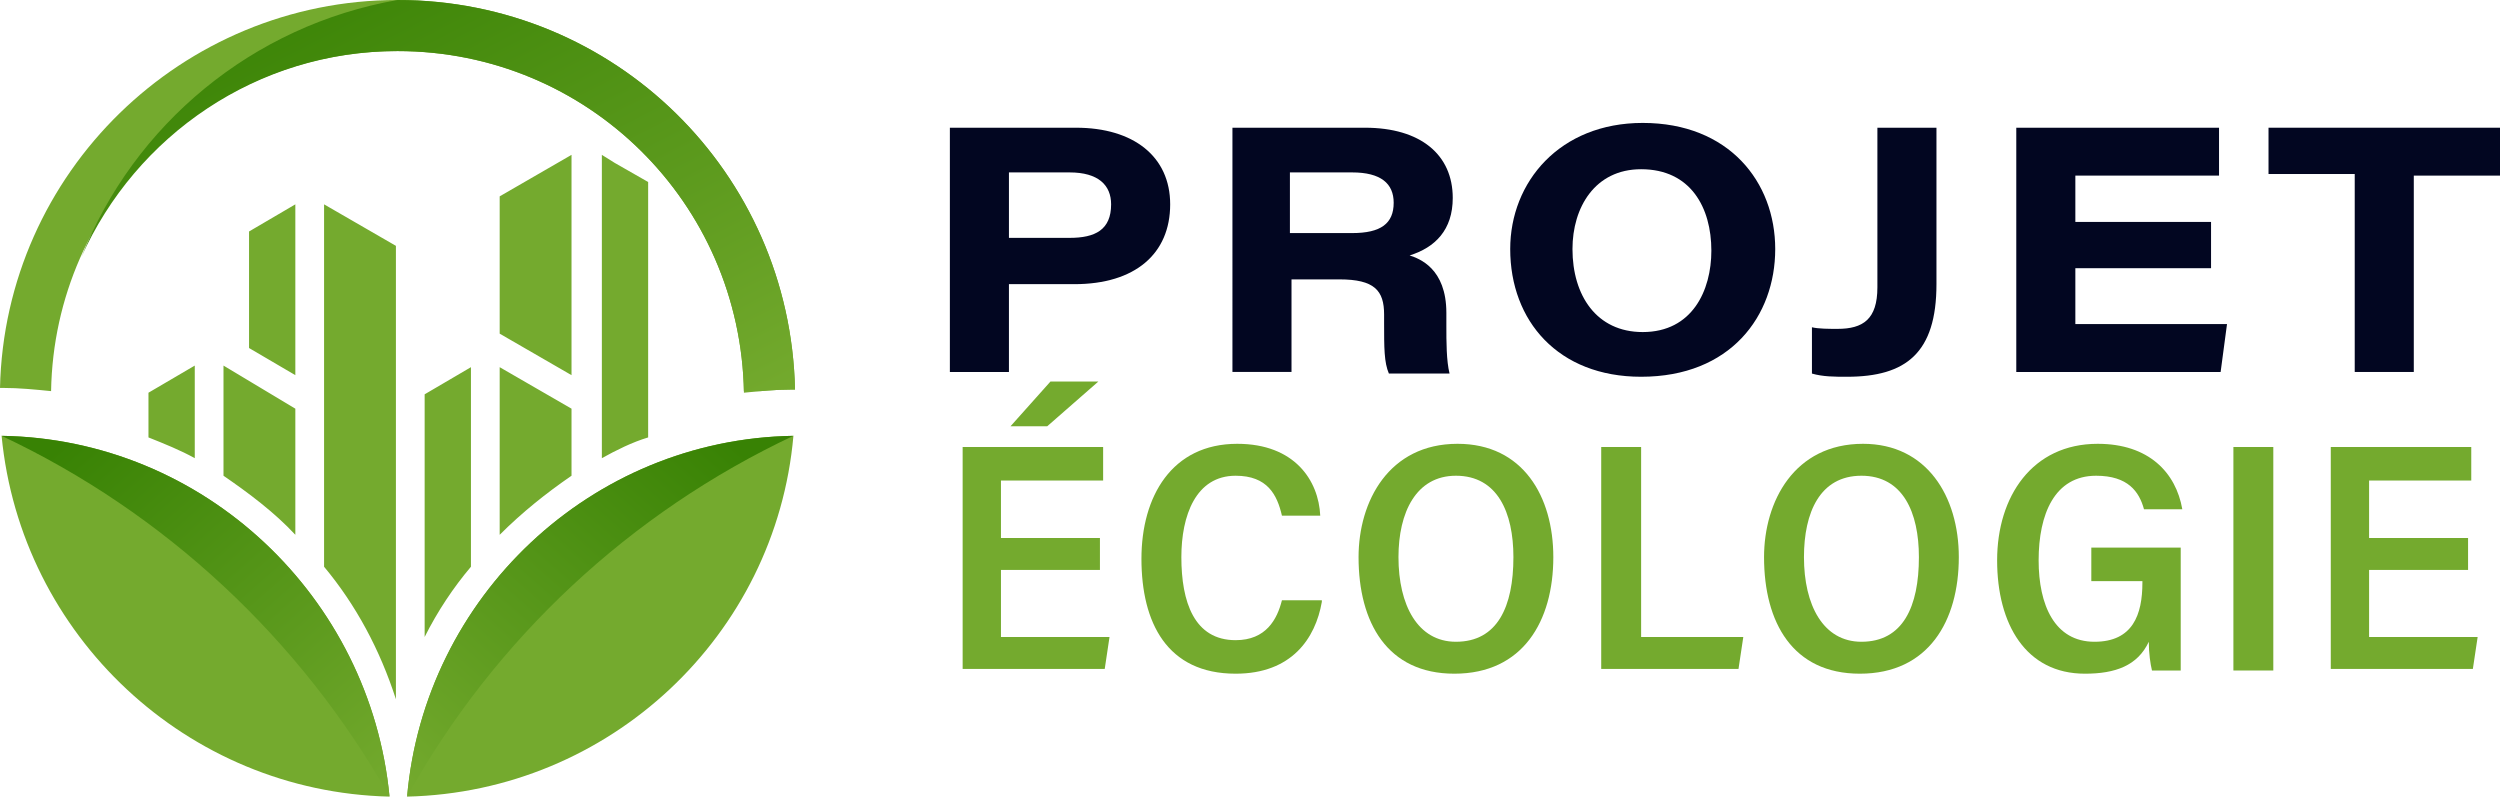 <?xml version="1.0" encoding="utf-8"?>
<!-- Generator: Adobe Illustrator 24.1.0, SVG Export Plug-In . SVG Version: 6.00 Build 0)  -->
<svg version="1.1" id="Layer_1" xmlns="http://www.w3.org/2000/svg" xmlns:xlink="http://www.w3.org/1999/xlink" x="0px" y="0px"
	 width="156.6px" height="49.9px" viewBox="0 0 156.6 49.9" style="enable-background:new 0 0 156.6 49.9;" xml:space="preserve">
<style type="text/css">
	.st0{fill:#020621;}
	.st1{fill:#74AA2E;}
	.st2{fill-rule:evenodd;clip-rule:evenodd;fill:#74AA2E;}
	.st3{clip-path:url(#SVGID_2_);fill:url(#SVGID_3_);}
	.st4{clip-path:url(#SVGID_5_);fill:url(#SVGID_6_);}
	.st5{clip-path:url(#SVGID_8_);fill:url(#SVGID_9_);}
</style>
<g>
	<path class="st0" d="M59.5,8h7.9c3.6,0,5.9,1.8,5.9,4.8c0,3.1-2.2,5-6,5h-4.1v5.5h-3.7V8z M63.2,14.9h3.8c1.6,0,2.6-0.5,2.6-2.1
		c0-1.2-0.8-2-2.6-2h-3.8V14.9z"/>
	<path class="st0" d="M80.9,17.4v5.9h-3.7V8h8.3c3.5,0,5.5,1.7,5.5,4.4c0,2-1.1,3.1-2.7,3.6c0.6,0.2,2.3,0.8,2.3,3.6v0.8
		c0,1,0,2.2,0.2,3h-3.8c-0.3-0.7-0.3-1.6-0.3-3.2v-0.5c0-1.5-0.6-2.2-2.8-2.2H80.9z M80.9,14.6h3.8c1.8,0,2.6-0.6,2.6-1.9
		c0-1.2-0.8-1.9-2.6-1.9h-3.9V14.6z"/>
	<path class="st0" d="M111.2,15.6c0,4.2-2.8,8-8.4,8c-5.2,0-8.2-3.5-8.2-8c0-4.2,3.1-7.9,8.3-7.9C108.3,7.7,111.2,11.4,111.2,15.6z
		 M98.5,15.6c0,2.9,1.5,5.2,4.4,5.2c3.1,0,4.3-2.6,4.3-5.1c0-2.7-1.3-5.1-4.4-5.1C99.9,10.6,98.5,13,98.5,15.6z"/>
	<path class="st0" d="M121.3,17.8c0,4.3-1.9,5.8-5.6,5.8c-0.8,0-1.5,0-2.2-0.2v-2.9c0.4,0.1,1.1,0.1,1.6,0.1c1.6,0,2.5-0.6,2.5-2.6
		V8h3.7V17.8z"/>
	<path class="st0" d="M138.5,16.8H130v3.5h9.5l-0.4,3h-12.8V8H139v3h-9v2.9h8.5V16.8z"/>
	<path class="st0" d="M147.5,10.9h-5.4V8h14.5v3h-5.4v12.3h-3.7V10.9z"/>
	<path class="st1" d="M68.9,35.7h-6.2v4.2h6.8l-0.3,2h-8.9V28h8.8v2.1h-6.4v3.6h6.2V35.7z M68.8,23.9l-3.2,2.8h-2.3l2.5-2.8H68.8z"
		/>
	<path class="st1" d="M82.8,37.7c-0.4,2.3-1.9,4.5-5.4,4.5c-4.3,0-5.9-3.2-5.9-7.2c0-3.9,1.9-7.2,6-7.2c3.6,0,5.1,2.3,5.2,4.5h-2.4
		c-0.3-1.3-0.9-2.5-2.9-2.5c-2.5,0-3.4,2.5-3.4,5.1c0,2.8,0.8,5.2,3.4,5.2c1.9,0,2.6-1.3,2.9-2.5H82.8z"/>
	<path class="st1" d="M97.3,34.9c0,4-1.9,7.3-6.2,7.3c-4.2,0-6-3.2-6-7.3c0-3.5,1.9-7.1,6.2-7.1C95.4,27.8,97.3,31.1,97.3,34.9z
		 M87.6,34.9c0,3,1.2,5.3,3.6,5.3c2.6,0,3.6-2.2,3.6-5.3c0-2.8-1-5.1-3.6-5.1C88.7,29.8,87.6,32.1,87.6,34.9z"/>
	<path class="st1" d="M100.3,28h2.5v11.9h6.4l-0.3,2h-8.6V28z"/>
	<path class="st1" d="M122.7,34.9c0,4-1.9,7.3-6.2,7.3c-4.2,0-6-3.2-6-7.3c0-3.5,1.9-7.1,6.2-7.1C120.7,27.8,122.7,31.1,122.7,34.9z
		 M113,34.9c0,3,1.2,5.3,3.6,5.3c2.6,0,3.6-2.2,3.6-5.3c0-2.8-1-5.1-3.6-5.1C114,29.8,113,32.1,113,34.9z"/>
	<path class="st1" d="M136.6,42h-1.8c-0.1-0.4-0.2-1.1-0.2-1.8c-0.7,1.5-2.1,2-4,2c-3.7,0-5.5-3.1-5.5-7.1c0-4,2.2-7.3,6.3-7.3
		c3.2,0,4.9,1.8,5.3,4.1h-2.4c-0.3-1.1-1-2.1-3-2.1c-2.6,0-3.6,2.4-3.6,5.3c0,2.8,1,5.1,3.5,5.1c2.4,0,3-1.7,3-3.7v-0.1h-3.2v-2.1
		h5.6C136.6,38.4,136.6,41.6,136.6,42z"/>
	<path class="st1" d="M142.4,28v14h-2.5V28H142.4z"/>
	<path class="st1" d="M154.6,35.7h-6.2v4.2h6.8l-0.3,2h-8.9V28h8.8v2.1h-6.4v3.6h6.2V35.7z"/>
</g>
<g>
	<path class="st2" d="M49.7,27.3C37,27.5,26.6,37.4,25.5,49.9C38.2,49.6,48.6,39.8,49.7,27.3 M3.2,24.5C3.4,12.7,13,3.2,24.9,3.2
		c11.9,0,21.5,9.5,21.7,21.4c1-0.1,2-0.2,3-0.2l0.2,0C49.5,10.8,38.5,0,24.9,0C11.4,0,0.3,10.8,0,24.3l0.2,0
		C1.2,24.3,2.2,24.4,3.2,24.5z M12.2,28.7v-5.8l-2.9,1.7v2.8C10.3,27.8,11.3,28.2,12.2,28.7z M14,22.9v6.9c1.6,1.1,3.2,2.3,4.5,3.7
		v-7.9L14,22.9z M15.6,21.8l2.9,1.7V12.8l-2.9,1.7V21.8z M20.3,12.8v22.7c2,2.4,3.5,5.2,4.5,8.3V15.4L20.3,12.8z M26.6,24.7v15.2
		c0.8-1.6,1.8-3.1,2.9-4.4V23L26.6,24.7z M31.3,23v10.5c1.4-1.4,2.9-2.6,4.5-3.7v-4.2L31.3,23z M31.3,20.9l4.5,2.6V9.7l-4.5,2.6
		V20.9z M40.6,12.4v-1l-2.1-1.2l-0.8-0.5v19c0.9-0.5,1.9-1,2.9-1.3V12.4z M24.4,49.9C23.2,37.4,12.8,27.5,0.1,27.3
		C1.3,39.8,11.7,49.6,24.4,49.9z"/>
	<g>
		<defs>
			<path id="SVGID_1_" d="M0.1,27.3C10.3,32.1,18.8,40,24.4,49.9C23.2,37.4,12.8,27.5,0.1,27.3"/>
		</defs>
		<clipPath id="SVGID_2_">
			<use xlink:href="#SVGID_1_"  style="overflow:visible;"/>
		</clipPath>
		<linearGradient id="SVGID_3_" gradientUnits="userSpaceOnUse" x1="23.108" y1="50.973" x2="3.3" y2="28.347">
			<stop  offset="0" style="stop-color:#74AA2E"/>
			<stop  offset="1" style="stop-color:#388204"/>
		</linearGradient>
		<rect x="0.1" y="27.3" class="st3" width="24.3" height="22.6"/>
	</g>
	<g>
		<defs>
			<path id="SVGID_4_" d="M49.7,27.3C39.5,32.1,31,40,25.5,49.9C26.6,37.4,37,27.5,49.7,27.3"/>
		</defs>
		<clipPath id="SVGID_5_">
			<use xlink:href="#SVGID_4_"  style="overflow:visible;"/>
		</clipPath>
		<linearGradient id="SVGID_6_" gradientUnits="userSpaceOnUse" x1="26.738" y1="50.972" x2="46.546" y2="28.346">
			<stop  offset="0" style="stop-color:#74AA2E"/>
			<stop  offset="1" style="stop-color:#388204"/>
		</linearGradient>
		<rect x="25.5" y="27.3" class="st4" width="24.3" height="22.6"/>
	</g>
	<g>
		<defs>
			<path id="SVGID_7_" d="M24.9,3.2c11.9,0,21.5,9.5,21.7,21.4c1-0.1,2-0.2,3-0.2l0.2,0C49.5,10.8,38.5,0,24.9,0
				C15.8,1.6,8.4,7.8,5.1,16.1C8.5,8.5,16.1,3.2,24.9,3.2"/>
		</defs>
		<clipPath id="SVGID_8_">
			<use xlink:href="#SVGID_7_"  style="overflow:visible;"/>
		</clipPath>
		<linearGradient id="SVGID_9_" gradientUnits="userSpaceOnUse" x1="37.165" y1="31.092" x2="19.459" y2="-3.226">
			<stop  offset="0" style="stop-color:#74AA2E"/>
			<stop  offset="1" style="stop-color:#388204"/>
		</linearGradient>
		<rect x="5.1" class="st5" width="44.8" height="24.5"/>
	</g>
</g>
</svg>
